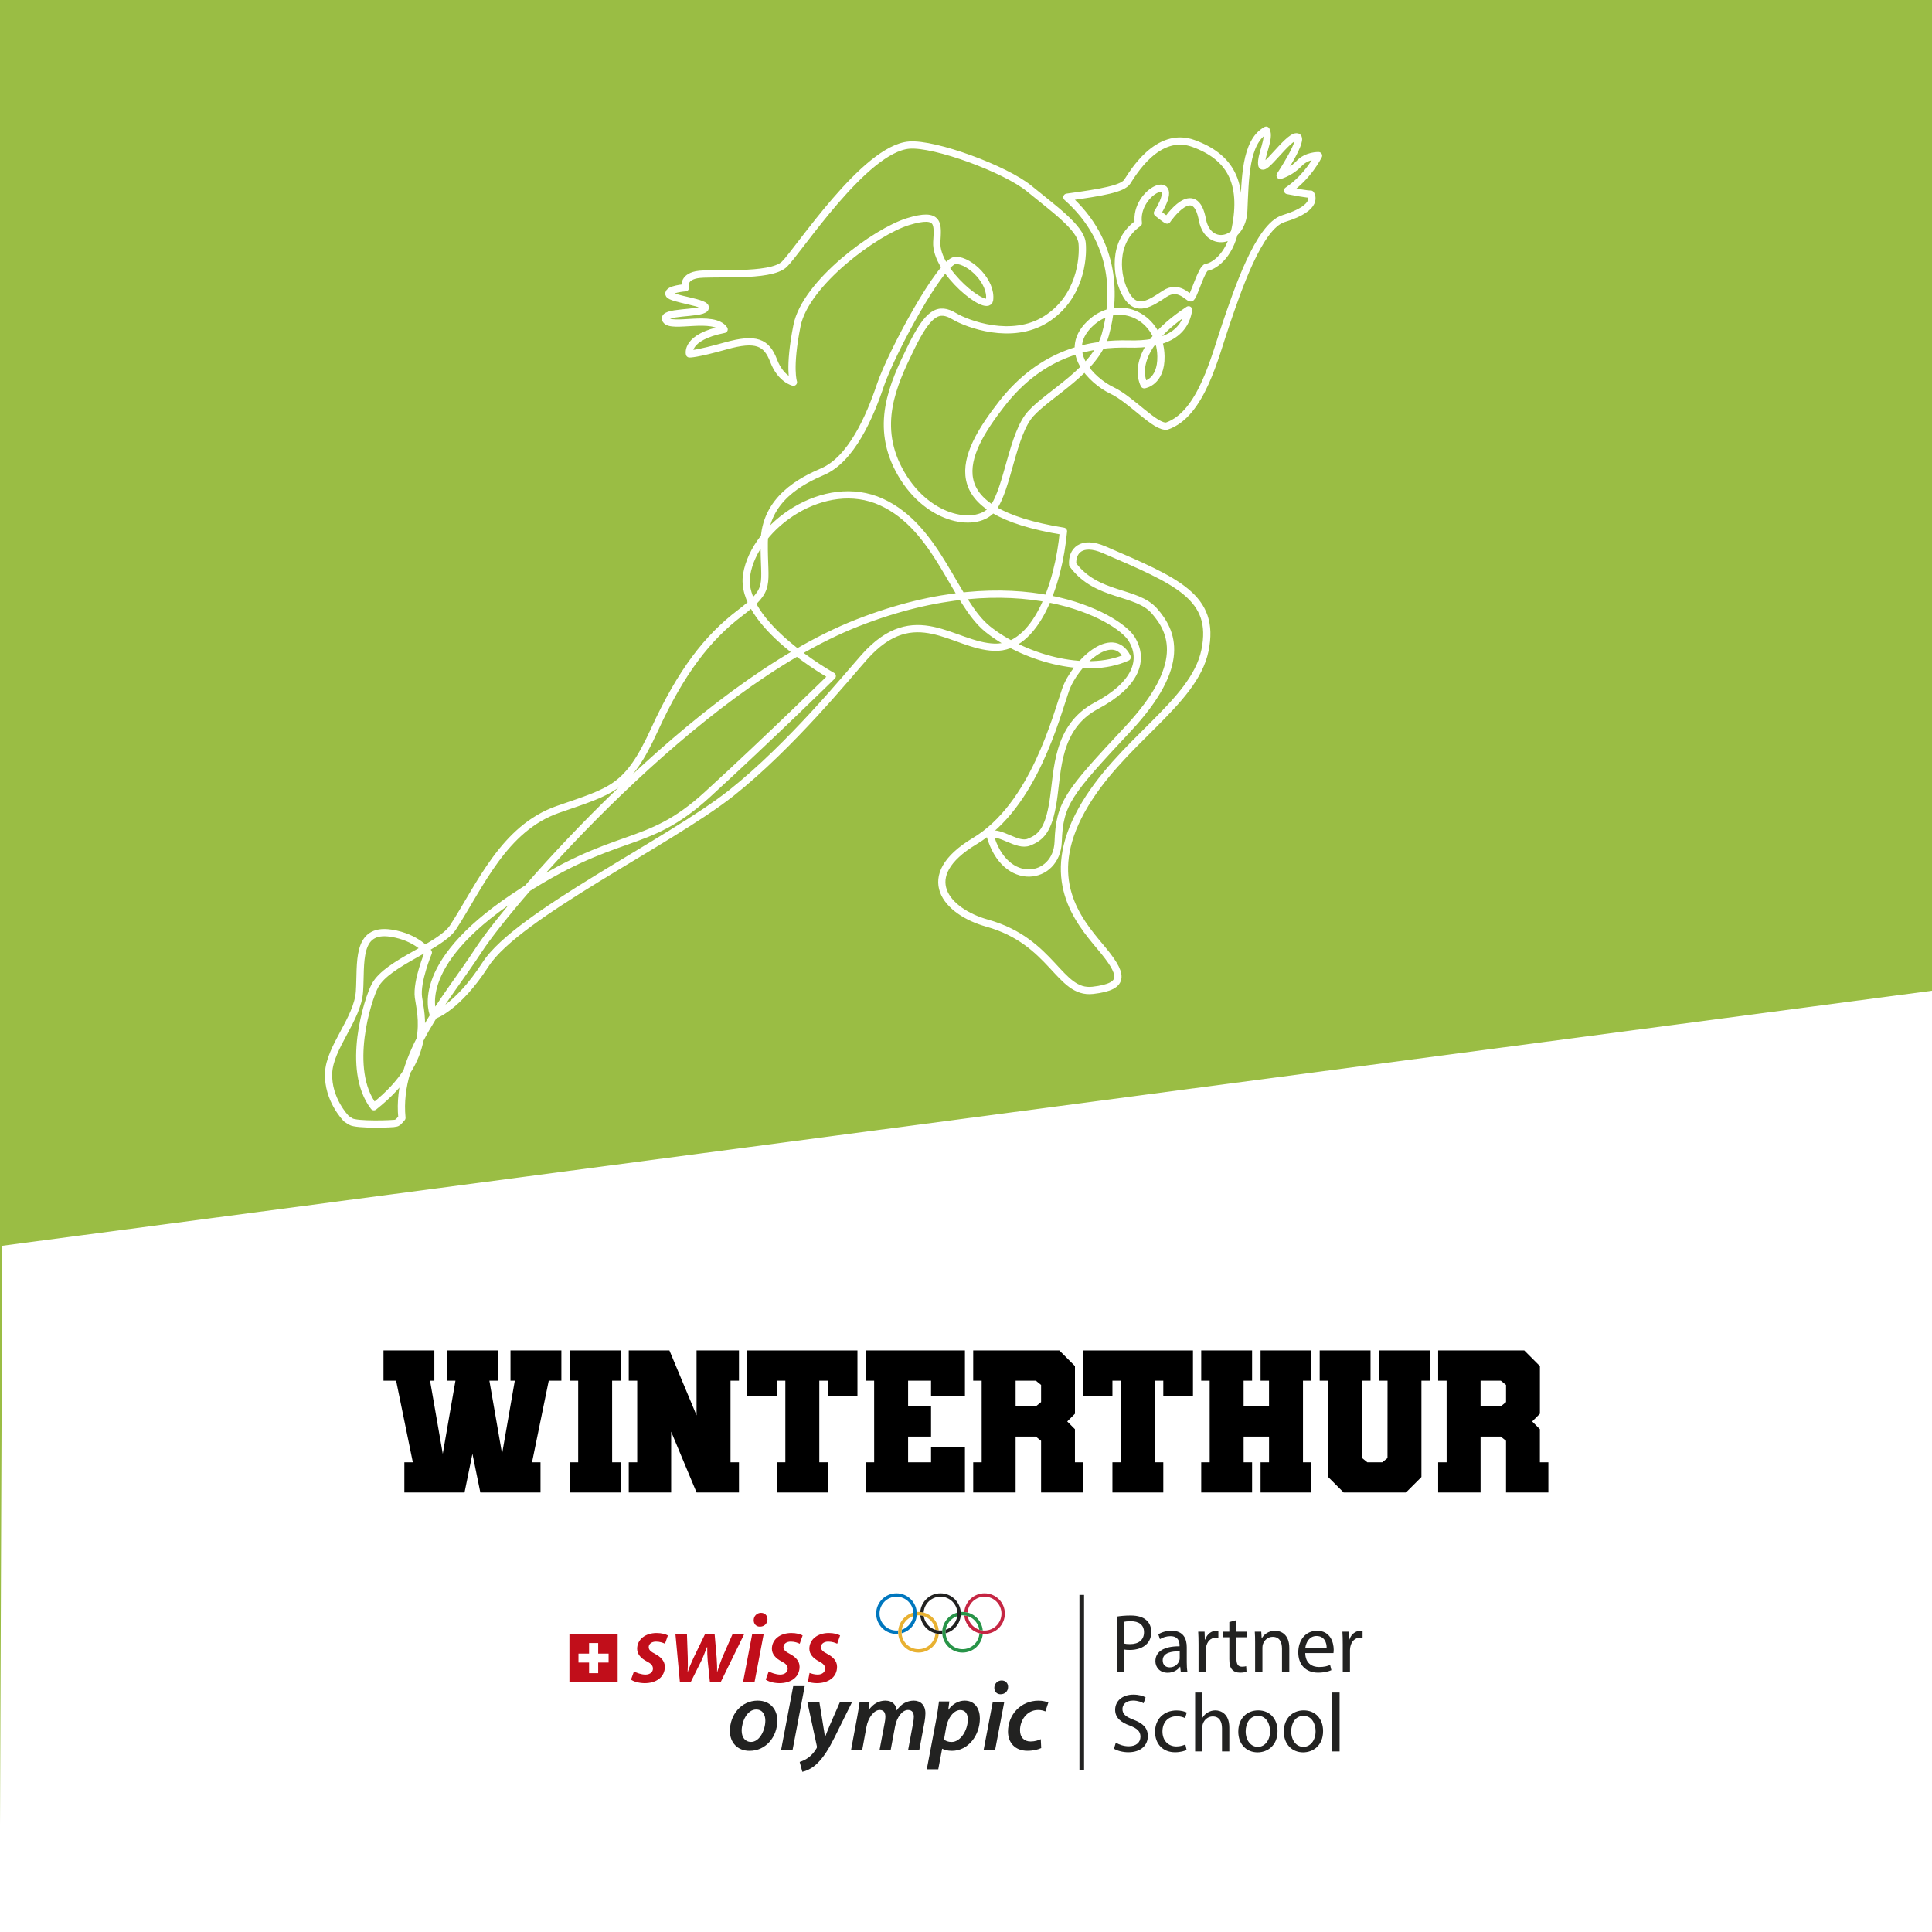 <?xml version="1.0" encoding="UTF-8"?>
<svg xmlns="http://www.w3.org/2000/svg" viewBox="0 0 400 400" width="600" height="600"><g id="Ebene_1"><rect y="0" width="400" height="400" fill="#9abd44"/><polygon points=".464 257.924 400.085 205.105 400.085 400 -.085 400 .464 257.924" fill="#fff"/></g><g id="Winterthur"><path d="m116.227,279.599v6.256h-2.614l-3.462,16.894h1.755v6.256h-12.456l-1.638-8.012-1.638,8.012h-12.456v-6.256h1.755l-3.462-16.894h-2.614v-6.256h10.532v6.256h-.892l2.633,15.138,2.628-15.138h-1.75v-6.256h10.527v6.256h-1.751l2.628,15.138,2.633-15.138h-.892v-6.256h10.532Z"/><path d="m126.731,285.854l.005,16.894h1.75v6.256h-10.532v-6.256h1.751v-16.894h-1.751v-6.256h10.532v6.256h-1.755Z"/><path d="m151.245,285.854v16.894h1.75v6.256h-8.776l-5.263-12.59v12.59s-8.78,0-8.78,0v-6.256h1.751v-16.894h-1.751v-6.256h8.42l5.62,13.444-.002-13.444h8.781v6.256h-1.75Z"/><path d="m171.38,289.018v-3.163h-1.751v16.894h1.751v6.256h-10.532v-6.256h1.75v-16.894h-1.75v3.163h-6.144v-9.419h22.82v9.419h-6.144Z"/><path d="m192.762,289.018v-3.163h-4.75v5.318h4.75v6.257h-4.75v5.318h4.75v-3.163h7.016v9.419h-20.547v-6.256h1.755l-.005-16.894h-1.75v-6.256h20.547v9.419h-7.016Z"/><path d="m222.556,302.747h1.755v6.257h-8.766v-10.692l-1.09-.882h-4.182v11.574h-8.781v-6.257h1.754l-.004-16.893h-1.751v-6.256h17.831l3.238,3.238v9.864l-1.604,1.6,1.6,1.6v6.847Zm-7.012-16.015l-1.079-.878h-4.191v5.319h4.181l1.09-.884v-3.558Z"/><path d="m240.848,289.018v-3.163h-1.751v16.894h1.751v6.256h-10.532v-6.256h1.75v-16.894h-1.75v3.163h-6.144v-9.419h22.819v9.419h-6.144Z"/><path d="m271.519,285.854h-1.75v16.894h1.75v6.256h-10.531v-6.256h1.755v-5.318h-5.263l.002,5.318h1.75v6.256h-10.531v-6.256h1.755l-.005-16.894h-1.75v-6.256h10.531v6.256h-1.755v5.318h5.263l-.002-5.318h-1.75v-6.256h10.531v6.256Z"/><path d="m296.046,279.599v6.256h-1.755v19.911l-.009.008v.031l-3.199,3.199h-12.893l-3.199-3.199v-.031l-.009-.008v-19.911h-1.755v-6.256h10.526v6.256h-1.756l.011,16.016,1.079.878h3.098l1.079-.878.011-16.016h-1.756v-6.256h10.526Z"/><path d="m318.819,302.747h1.756v6.257h-8.767v-10.692l-1.09-.882h-4.182v11.574h-8.781v-6.257h1.755l-.005-16.893h-1.75v-6.256h17.831l3.237,3.238v9.864l-1.604,1.6,1.599,1.6v6.847Zm-7.011-16.015l-1.079-.878h-4.192v5.319h4.182l1.09-.884v-3.558Z"/><path d="m231.223,334.696c.721-.12,1.666-.223,2.869-.223,1.477,0,2.559.344,3.247.962.636.55,1.013,1.391,1.013,2.422,0,1.048-.309,1.872-.893,2.473-.79.842-2.078,1.271-3.539,1.271-.447,0-.859-.017-1.202-.103v4.638h-1.494v-11.44Zm1.494,5.583c.326.086.739.12,1.237.12,1.804,0,2.903-.876,2.903-2.474,0-1.529-1.082-2.267-2.731-2.267-.653,0-1.151.052-1.409.12v4.501Z" fill="#222221"/><path d="m244.468,346.136l-.12-1.048h-.052c-.464.653-1.357,1.237-2.542,1.237-1.683,0-2.542-1.185-2.542-2.388,0-2.01,1.786-3.109,4.999-3.092v-.172c0-.687-.189-1.924-1.89-1.924-.773,0-1.58.24-2.164.618l-.343-.996c.687-.447,1.683-.739,2.731-.739,2.542,0,3.161,1.735,3.161,3.401v3.109c0,.721.034,1.426.137,1.993h-1.374Zm-.223-4.243c-1.649-.034-3.521.258-3.521,1.872,0,.979.653,1.443,1.426,1.443,1.082,0,1.769-.687,2.01-1.391.052-.155.086-.326.086-.481v-1.443Z" fill="#222221"/><path d="m248.144,340.416c0-.979-.017-1.821-.069-2.594h1.323l.052,1.632h.069c.378-1.117,1.288-1.821,2.302-1.821.172,0,.292.017.429.052v1.426c-.155-.034-.309-.052-.515-.052-1.065,0-1.821.807-2.027,1.941-.034.206-.069.447-.069.704v4.432h-1.494v-5.72Z" fill="#222221"/><path d="m255.995,335.435v2.388h2.164v1.151h-2.164v4.483c0,1.031.292,1.615,1.134,1.615.395,0,.687-.052.876-.103l.069,1.134c-.292.12-.756.206-1.34.206-.704,0-1.271-.223-1.632-.636-.429-.447-.584-1.185-.584-2.164v-4.535h-1.288v-1.151h1.288v-1.993l1.477-.395Z" fill="#222221"/><path d="m259.86,340.073c0-.859-.017-1.563-.069-2.25h1.34l.086,1.374h.034c.412-.79,1.374-1.563,2.748-1.563,1.151,0,2.937.687,2.937,3.539v4.964h-1.512v-4.792c0-1.34-.498-2.456-1.924-2.456-.996,0-1.769.704-2.027,1.546-.069.189-.103.447-.103.704v4.999h-1.512v-6.064Z" fill="#222221"/><path d="m270.236,342.254c.034,2.044,1.34,2.886,2.851,2.886,1.082,0,1.735-.189,2.302-.43l.258,1.082c-.533.24-1.443.515-2.766.515-2.559,0-4.088-1.683-4.088-4.191s1.477-4.483,3.899-4.483c2.714,0,3.436,2.388,3.436,3.916,0,.309-.034.55-.052.704h-5.84Zm4.432-1.082c.017-.962-.395-2.456-2.096-2.456-1.529,0-2.199,1.409-2.319,2.456h4.415Z" fill="#222221"/><path d="m278.001,340.416c0-.979-.017-1.821-.069-2.594h1.323l.052,1.632h.069c.378-1.117,1.288-1.821,2.302-1.821.172,0,.292.017.429.052v1.426c-.155-.034-.309-.052-.515-.052-1.065,0-1.821.807-2.027,1.941-.034.206-.069.447-.069.704v4.432h-1.494v-5.72Z" fill="#222221"/><path d="m231.017,360.795c.67.412,1.649.756,2.68.756,1.529,0,2.422-.807,2.422-1.975,0-1.082-.618-1.701-2.182-2.302-1.889-.67-3.058-1.649-3.058-3.281,0-1.804,1.494-3.143,3.745-3.143,1.185,0,2.044.275,2.559.567l-.412,1.22c-.378-.206-1.151-.55-2.199-.55-1.58,0-2.182.945-2.182,1.735,0,1.082.704,1.615,2.302,2.233,1.958.756,2.954,1.701,2.954,3.401,0,1.786-1.323,3.332-4.054,3.332-1.117,0-2.336-.326-2.954-.739l.378-1.254Z" fill="#222221"/><path d="m245.67,362.307c-.395.206-1.271.481-2.388.481-2.508,0-4.14-1.701-4.14-4.243,0-2.559,1.752-4.415,4.466-4.415.893,0,1.683.223,2.096.429l-.344,1.168c-.361-.206-.928-.395-1.752-.395-1.907,0-2.937,1.409-2.937,3.143,0,1.924,1.237,3.109,2.886,3.109.859,0,1.426-.223,1.855-.412l.258,1.134Z" fill="#222221"/><path d="m247.44,350.42h1.512v5.188h.034c.241-.43.618-.807,1.082-1.065.447-.258.979-.429,1.546-.429,1.117,0,2.903.687,2.903,3.556v4.947h-1.512v-4.775c0-1.34-.498-2.474-1.924-2.474-.979,0-1.752.687-2.027,1.512-.086.206-.103.429-.103.721v5.016h-1.512v-12.196Z" fill="#222221"/><path d="m264.498,358.391c0,3.075-2.13,4.415-4.14,4.415-2.25,0-3.985-1.649-3.985-4.277,0-2.783,1.821-4.415,4.123-4.415,2.388,0,4.002,1.735,4.002,4.277Zm-6.596.086c0,1.821,1.048,3.195,2.525,3.195,1.443,0,2.525-1.357,2.525-3.229,0-1.408-.704-3.195-2.491-3.195s-2.559,1.649-2.559,3.229Z" fill="#222221"/><path d="m273.929,358.391c0,3.075-2.13,4.415-4.14,4.415-2.25,0-3.985-1.649-3.985-4.277,0-2.783,1.821-4.415,4.123-4.415,2.388,0,4.002,1.735,4.002,4.277Zm-6.596.086c0,1.821,1.048,3.195,2.525,3.195,1.443,0,2.525-1.357,2.525-3.229,0-1.408-.704-3.195-2.491-3.195s-2.559,1.649-2.559,3.229Z" fill="#222221"/><path d="m275.837,350.42h1.512v12.196h-1.512v-12.196Z" fill="#222221"/><path d="m189.814,334.082c0-2.323-1.883-4.207-4.207-4.207s-4.208,1.883-4.208,4.207,1.884,4.208,4.208,4.208c.123,0,.244-.006.363-.016-.009-.111-.014-.223-.014-.335,0-.125.006-.248.016-.37-.12.012-.243.018-.366.018-1.937,0-3.506-1.569-3.506-3.506s1.57-3.506,3.506-3.506,3.506,1.569,3.506,3.506c0,1.556-1.013,2.874-2.415,3.333-.026.17-.039.346-.039.524,0,.072.002.145.006.216,1.812-.469,3.149-2.115,3.149-4.073" fill="#0077be"/><path d="m208.045,334.082c0,2.323-1.883,4.208-4.208,4.208-2.199,0-4.004-1.688-4.191-3.838.25.026.492.078.725.154.253,1.688,1.709,2.982,3.467,2.982,1.937,0,3.506-1.569,3.506-3.506s-1.57-3.506-3.506-3.506c-1.864,0-3.387,1.454-3.499,3.289-.224-.058-.457-.098-.694-.119.17-2.167,1.983-3.872,4.193-3.872,2.324,0,4.208,1.883,4.208,4.207" fill="#c52643"/><path d="m199.28,334.433c1.759,0,3.215,1.294,3.467,2.982.231.076.473.128.724.154-.187-2.15-1.992-3.837-4.191-3.837-.123,0-.243.005-.363.016.009.11.013.222.013.335,0,.124-.005.248-.016.37.121-.013.243-.019.367-.019m3.499,3.722c-.111,1.835-1.636,3.289-3.499,3.289-1.936,0-3.506-1.569-3.506-3.506,0-1.556,1.014-2.874,2.416-3.333.025-.17.038-.345.038-.523,0-.073-.003-.145-.006-.216-1.811.469-3.149,2.115-3.149,4.073,0,2.323,1.883,4.208,4.207,4.208,2.211,0,4.024-1.705,4.194-3.873-.238-.02-.47-.06-.695-.119" fill="#289448"/><path d="m189.798,334.452c.011-.122.016-.245.016-.37,0-.112-.004-.224-.013-.335.12-.01.241-.016.364-.016,2.199,0,4.004,1.688,4.191,3.838-.25-.026-.492-.079-.724-.154-.253-1.688-1.709-2.983-3.467-2.983-.124,0-.247.007-.367.019m4.56,3.822c-.17,2.167-1.983,3.872-4.193,3.872-2.324,0-4.208-1.883-4.208-4.207,0-1.958,1.338-3.604,3.149-4.073.004.071.006.143.006.216,0,.178-.013.353-.039.524-1.402.459-2.415,1.778-2.415,3.333,0,1.936,1.57,3.506,3.506,3.506,1.864,0,3.387-1.454,3.499-3.289.225.058.457.098.695.119" fill="#e8b132"/><path d="m194.722,329.875c-2.211,0-4.023,1.705-4.194,3.872.238.021.47.061.695.119.112-1.836,1.636-3.29,3.499-3.29,1.937,0,3.506,1.57,3.506,3.506,0,1.555-1.013,2.874-2.416,3.333-.026.171-.039.346-.039.524,0,.072.003.145.007.216,1.811-.469,3.149-2.115,3.149-4.073,0-2.323-1.884-4.208-4.208-4.208m0,7.713c-1.759,0-3.214-1.294-3.467-2.983-.232-.076-.474-.128-.724-.153.187,2.15,1.991,3.837,4.191,3.837.123,0,.244-.006.364-.016-.009-.11-.013-.222-.013-.335,0-.125.005-.248.016-.37-.121.013-.243.019-.367.019" fill="#222221"/><polygon points="164.103 362.265 166.607 349.104 164.226 349.104 161.725 362.265 164.103 362.265" fill="#222221"/><path d="m155.476,360.651c-1.197,0-1.92-.957-1.92-2.323-.002-1.869,1.104-4.394,2.998-4.394,1.439,0,1.9,1.259,1.9,2.289,0,1.968-1.184,4.428-2.959,4.428h-.02Zm-.271,1.839c3.377,0,5.731-2.901,5.731-6.279,0-2.197-1.395-4.115-4.072-4.115-3.397,0-5.748,2.925-5.748,6.295,0,2.369,1.556,4.099,4.068,4.099h.021Z" fill="#222221"/><path d="m167.139,352.321l1.974,9.162c.038.196.039.311-.047.467-.446.806-1.079,1.493-1.752,1.981-.617.457-1.3.715-1.749.86l.548,2.043c.61-.111,1.917-.595,3.054-1.705,1.336-1.282,2.443-3.057,3.651-5.481l3.627-7.327h-2.515l-2.136,4.895c-.463,1.089-.716,1.754-.953,2.373h-.047c-.087-.68-.204-1.399-.385-2.481l-.776-4.787h-2.494Z" fill="#222221"/><path d="m178.522,362.265l.863-4.709c.367-2.024,1.639-3.528,2.736-3.528.962,0,1.188.686,1.188,1.436,0,.365-.055.749-.133,1.17l-1.062,5.63h2.301l.89-4.768c.388-2.103,1.584-3.468,2.68-3.468.869,0,1.213.57,1.213,1.424,0,.398-.068.857-.14,1.248l-1.033,5.564h2.311l1.093-5.824c.097-.533.168-1.265.168-1.702,0-1.768-1.058-2.642-2.422-2.642-1.379.013-2.635.677-3.528,2.031-.078-1.045-.787-2.031-2.34-2.031-1.294,0-2.525.623-3.445,1.954h-.039l.216-1.73h-2.061c-.118.861-.263,1.894-.492,3.085l-1.275,6.86h2.312Z" fill="#222221"/><path d="m195.874,357.723c.427-2.322,1.737-3.68,2.942-3.68,1.17,0,1.566,1.02,1.566,1.924,0,2.243-1.502,4.693-3.351,4.693-.682,0-1.21-.191-1.585-.506l.429-2.431Zm-1.617,8.587l.803-4.247h.045c.362.214,1.063.427,1.978.427,3.394,0,5.789-3.23,5.789-6.703,0-1.941-.987-3.69-3.14-3.69-1.273,0-2.511.678-3.362,1.863h-.041l.224-1.69h-2.146c-.126,1.009-.349,2.565-.571,3.751l-1.952,10.29h2.372Z" fill="#222221"/><path d="m207.158,350.778c.852,0,1.545-.58,1.558-1.512,0-.805-.549-1.346-1.337-1.346-.818,0-1.507.634-1.514,1.517-.004.792.532,1.341,1.274,1.341h.02Zm-1.121,11.487l1.894-9.944h-2.378l-1.895,9.944h2.379Z" fill="#222221"/><path d="m215.482,360.08c-.506.226-1.194.477-2.114.477-1.331,0-2.186-.845-2.186-2.331,0-2.078,1.444-4.195,3.75-4.195.661,0,1.129.142,1.499.304l.616-1.845c-.381-.178-1.158-.387-2.039-.387-3.69,0-6.315,2.934-6.315,6.4,0,2.37,1.525,3.978,4.023,3.978,1.262,0,2.275-.282,2.854-.563l-.087-1.837Z" fill="#222221"/><path d="m130.642,347.746c.525.394,1.611.717,2.783.735,2.393.018,4.222-1.211,4.222-3.404,0-1.262-.966-2.102-2.059-2.678-.842-.431-1.28-.815-1.28-1.371,0-.675.614-1.15,1.507-1.15.814,0,1.481.246,1.865.442l.599-1.719c-.436-.264-1.293-.504-2.338-.504-2.353,0-4.027,1.35-4.027,3.266,0,1.138.819,1.988,1.966,2.592.969.505,1.302.908,1.302,1.525,0,.669-.569,1.222-1.539,1.226-.897.002-1.866-.376-2.389-.658l-.612,1.698Z" fill="#c10e1a"/><path d="m139.842,338.322l.923,9.945h2.235l2.209-4.425c.429-.897.688-1.64,1.167-2.844h.044c-.005,1.048.028,1.954.108,2.939l.451,4.33h2.23l4.868-9.945h-2.408l-2.135,4.861c-.411,1.064-.727,1.952-1.024,2.92h-.048c.03-.886-.018-1.795-.09-2.932l-.417-4.85h-1.985l-2.406,4.975c-.456.998-.862,1.933-1.155,2.806h-.045c.048-.973.069-1.775.03-2.947l-.168-4.834h-2.384Z" fill="#c10e1a"/><path d="m157.339,336.778c.852,0,1.544-.58,1.558-1.512,0-.805-.549-1.345-1.337-1.345-.818,0-1.508.633-1.515,1.517-.004.792.532,1.34,1.274,1.34h.021Zm-1.122,11.489l1.894-9.945h-2.378l-1.894,9.945h2.378Z" fill="#c10e1a"/><path d="m158.54,347.746c.525.394,1.61.717,2.783.735,2.392.018,4.221-1.211,4.221-3.404,0-1.262-.966-2.102-2.06-2.678-.842-.431-1.279-.815-1.279-1.371,0-.675.613-1.15,1.507-1.15.813,0,1.48.246,1.864.442l.598-1.719c-.436-.264-1.293-.504-2.337-.504-2.352,0-4.027,1.35-4.027,3.266,0,1.138.819,1.988,1.966,2.592.969.505,1.303.908,1.303,1.525,0,.669-.569,1.222-1.539,1.226-.897.002-1.866-.376-2.389-.658l-.612,1.698Z" fill="#c10e1a"/><path d="m167.608,346.362c.5.187,1.11.345,1.69.343.97-.004,1.539-.556,1.539-1.226,0-.617-.333-1.02-1.302-1.525-1.148-.604-1.966-1.454-1.966-2.592,0-1.915,1.675-3.266,4.026-3.266,1.045,0,1.902.24,2.338.504l-.599,1.719c-.384-.197-1.051-.442-1.864-.442-.893,0-1.507.475-1.507,1.15,0,.556.437.94,1.279,1.371,1.094.577,2.061,1.416,2.061,2.678,0,2.193-1.83,3.421-4.222,3.404-.664-.009-1.299-.119-1.822-.281l.351-1.837Z" fill="#c10e1a"/><rect x="117.894" y="338.302" width="9.984" height="9.984" fill="#c10e1a"/><polygon points="126.004 342.361 123.848 342.361 123.848 340.175 121.96 340.175 121.96 342.361 119.765 342.361 119.765 344.214 121.96 344.214 121.96 346.415 123.848 346.415 123.848 344.214 126.004 344.214 126.004 342.361" fill="#fff"/><rect x="223.488" y="330.205" width=".957" height="36.3" fill="#222221"/><path d="m242.205,69.71c2.208-1.186,3.499-3.054,3.879-5.563-13.315,8.787-9.187,15.51-9.187,15.51,0,0,3.565-.485,3.466-5.904-.151-8.099-8.446-12.103-14.206-7.175-6.847,5.865,0,12.339,4.05,14.252s9.023,7.771,11.375,7.385c7.175-2.444,9.953-14.462,12.253-21.139,2.293-6.684,6.782-20.254,11.906-21.814,7.739-2.359,5.616-5.078,5.616-5.078,0,0-.334.144-4.764-.734,4.246-2.831,6.395-7.227,6.395-7.227,0,0-2.438-.098-4.05,1.658-1.088,1.114-2.424,1.953-3.905,2.444,0,0,5.268-7.961,3.414-8.007s-6.979,7.712-7.221,5.76,1.809-5.465.924-7.129c-4.39,2.392-4.344,10.288-4.639,16.696-.295,6.408-7.228,8.014-8.538,2.012-1.514-8.682-7.326-.092-7.326-.092,0,0-.203,0-2.012-1.468,5.616-9.075-4.882-4.685-3.951,2.103-5.511,3.814-4.639,11.225-2.49,14.887s4.98,1.71,7.909-.242,4.829.826,5.419.826,2.248-6.251,3.316-6.343,4.685-1.913,5.904-7.955c1.953-9.613-1.12-14.92-8.636-17.666-7.516-2.752-12.738,6.441-13.715,7.902s-5.032,2.195-12.496,3.224c10.491,9.298,10.019,21.086,7.955,28.458s-11.624,12.155-15.438,16.355c-3.814,4.2-4.738,15.372-7.811,19.573-3.073,4.2-13.223,2.785-18.989-7.077s-1.71-18.544,1.953-26.066c3.663-7.516,5.76-8.538,9.029-6.592,2.647,1.579,11.854,5.078,18.937.636,7.083-4.449,7.811-12.548,7.516-15.772s-6.114-7.319-10.982-11.323-19.507-9.423-24.834-8.984c-9.219.754-22.888,21.787-25.817,24.651s-15.241,1.605-18.21,2.195-2.293,2.687-2.293,2.687c0,0-3.663.269-3.414,1.311s8.309,1.743,7.476,2.962-9.226.537-8.106,2.392c1.127,1.854,9.862-1.173,12.057,1.953-8.106,1.612-7.175,5.078-7.175,5.078,0,0,1.271.098,7.516-1.658,6.251-1.756,8.44-.786,9.908,3.073s4.102,4.443,4.102,4.443c0,0-1.029-2.877.734-11.716,1.763-8.839,16.303-19.474,22.986-21.525,6.69-2.051,6.153.583,5.956,4.246-.328,6.094,10.543,14.645,10.93,11.958.491-3.761-4.004-8.119-6.979-8.204-2.975-.079-13.367,19.153-15.615,25.837-2.248,6.684-6.055,15.372-11.958,17.915-4.2,1.809-12.004,5.609-12.103,14.638s1.651,9.56-5.032,14.645c-6.684,5.085-12.155,12.063-17.718,24.212s-8.728,12.535-19.953,16.44c-11.225,3.905-16.106,15.766-21.715,24.408-2.608,4.004-13.57,7.273-16.159,12.057-1.514,2.785-6.153,17.371-.242,25.09,12.692-10.006,9.659-19.284,9.226-22.646-.439-3.368,2.051-9.272,2.051-9.272,0,0-2.3-3.171-7.719-4.004-7.332-1.127-6.153,6.297-6.539,12.057-.387,5.76-6.192,11.519-6.395,16.938-.197,5.419,3.558,9.272,3.558,9.272,0,0,.085.085.17.177.419.269.845.544.845.544,1.193.767,8.925.511,9.351.341s.301.007,1.258-1.101c-1.278-13.099,9.167-24.421,15.903-34.768s44.997-54.596,78.382-67.695,53.954-1.173,56.739,3.224c2.785,4.39,1.009,9.514-7.247,13.911s-7.974,13.334-8.931,19.625c-.95,6.29-2.641,7.686-5.052,8.636-2.418.95-5.93-2.418-8.053-1.54,3.08,11.192,13.833,9.442,14.127,1.461.295-7.981,1.985-10.032,14.429-23.353,12.443-13.321,9.226-20.208,5.491-24.454s-11.939-2.857-16.912-9.593c-.223-2.785,1.756-5.124,6.513-3.073,15.163,6.533,23.144,9.809,20.87,20.863-2.274,11.054-17.718,18.963-25.555,33.091-7.83,14.127-.885,22.606,3.879,28.255s5.491,8.204-1.54,9.01c-7.024.806-8.269-10.104-21.886-13.911-8.459-2.365-14.789-9.665-2.562-16.984,12.227-7.319,16.899-25.915,18.812-31.334,1.913-5.419,9.672-12.889,12.751-6.736-8.715,3.958-21.873-.151-28.923-5.858-6.887-5.596-10.248-20.942-21.964-26.282-11.716-5.347-26.21,4.764-27.894,15.012-1.684,10.248,17.718,21.014,17.718,21.014,0,0-12.81,12.594-25.837,24.526-13.027,11.932-18.452,6.808-40.049,21.23-21.597,14.422-16.617,24.526-16.617,24.526,0,0,4.836-1.461,10.727-10.582,6.566-10.202,38.11-25.358,50.861-35.456,12.424-9.855,24.31-24.533,27.58-28.189,10.451-11.709,18.354-2.307,26.898-2.012,8.538.295,13.276-12.837,14.304-24.015-26.315-4.259-21.243-15.523-12.751-26.407,8.492-10.884,18.799-12.548,26.309-12.352,3.604.098,6.428-.419,8.472-1.514h0Z" fill="none" stroke="#fff" stroke-linecap="round" stroke-linejoin="round" stroke-width="1.5"/></g></svg>
